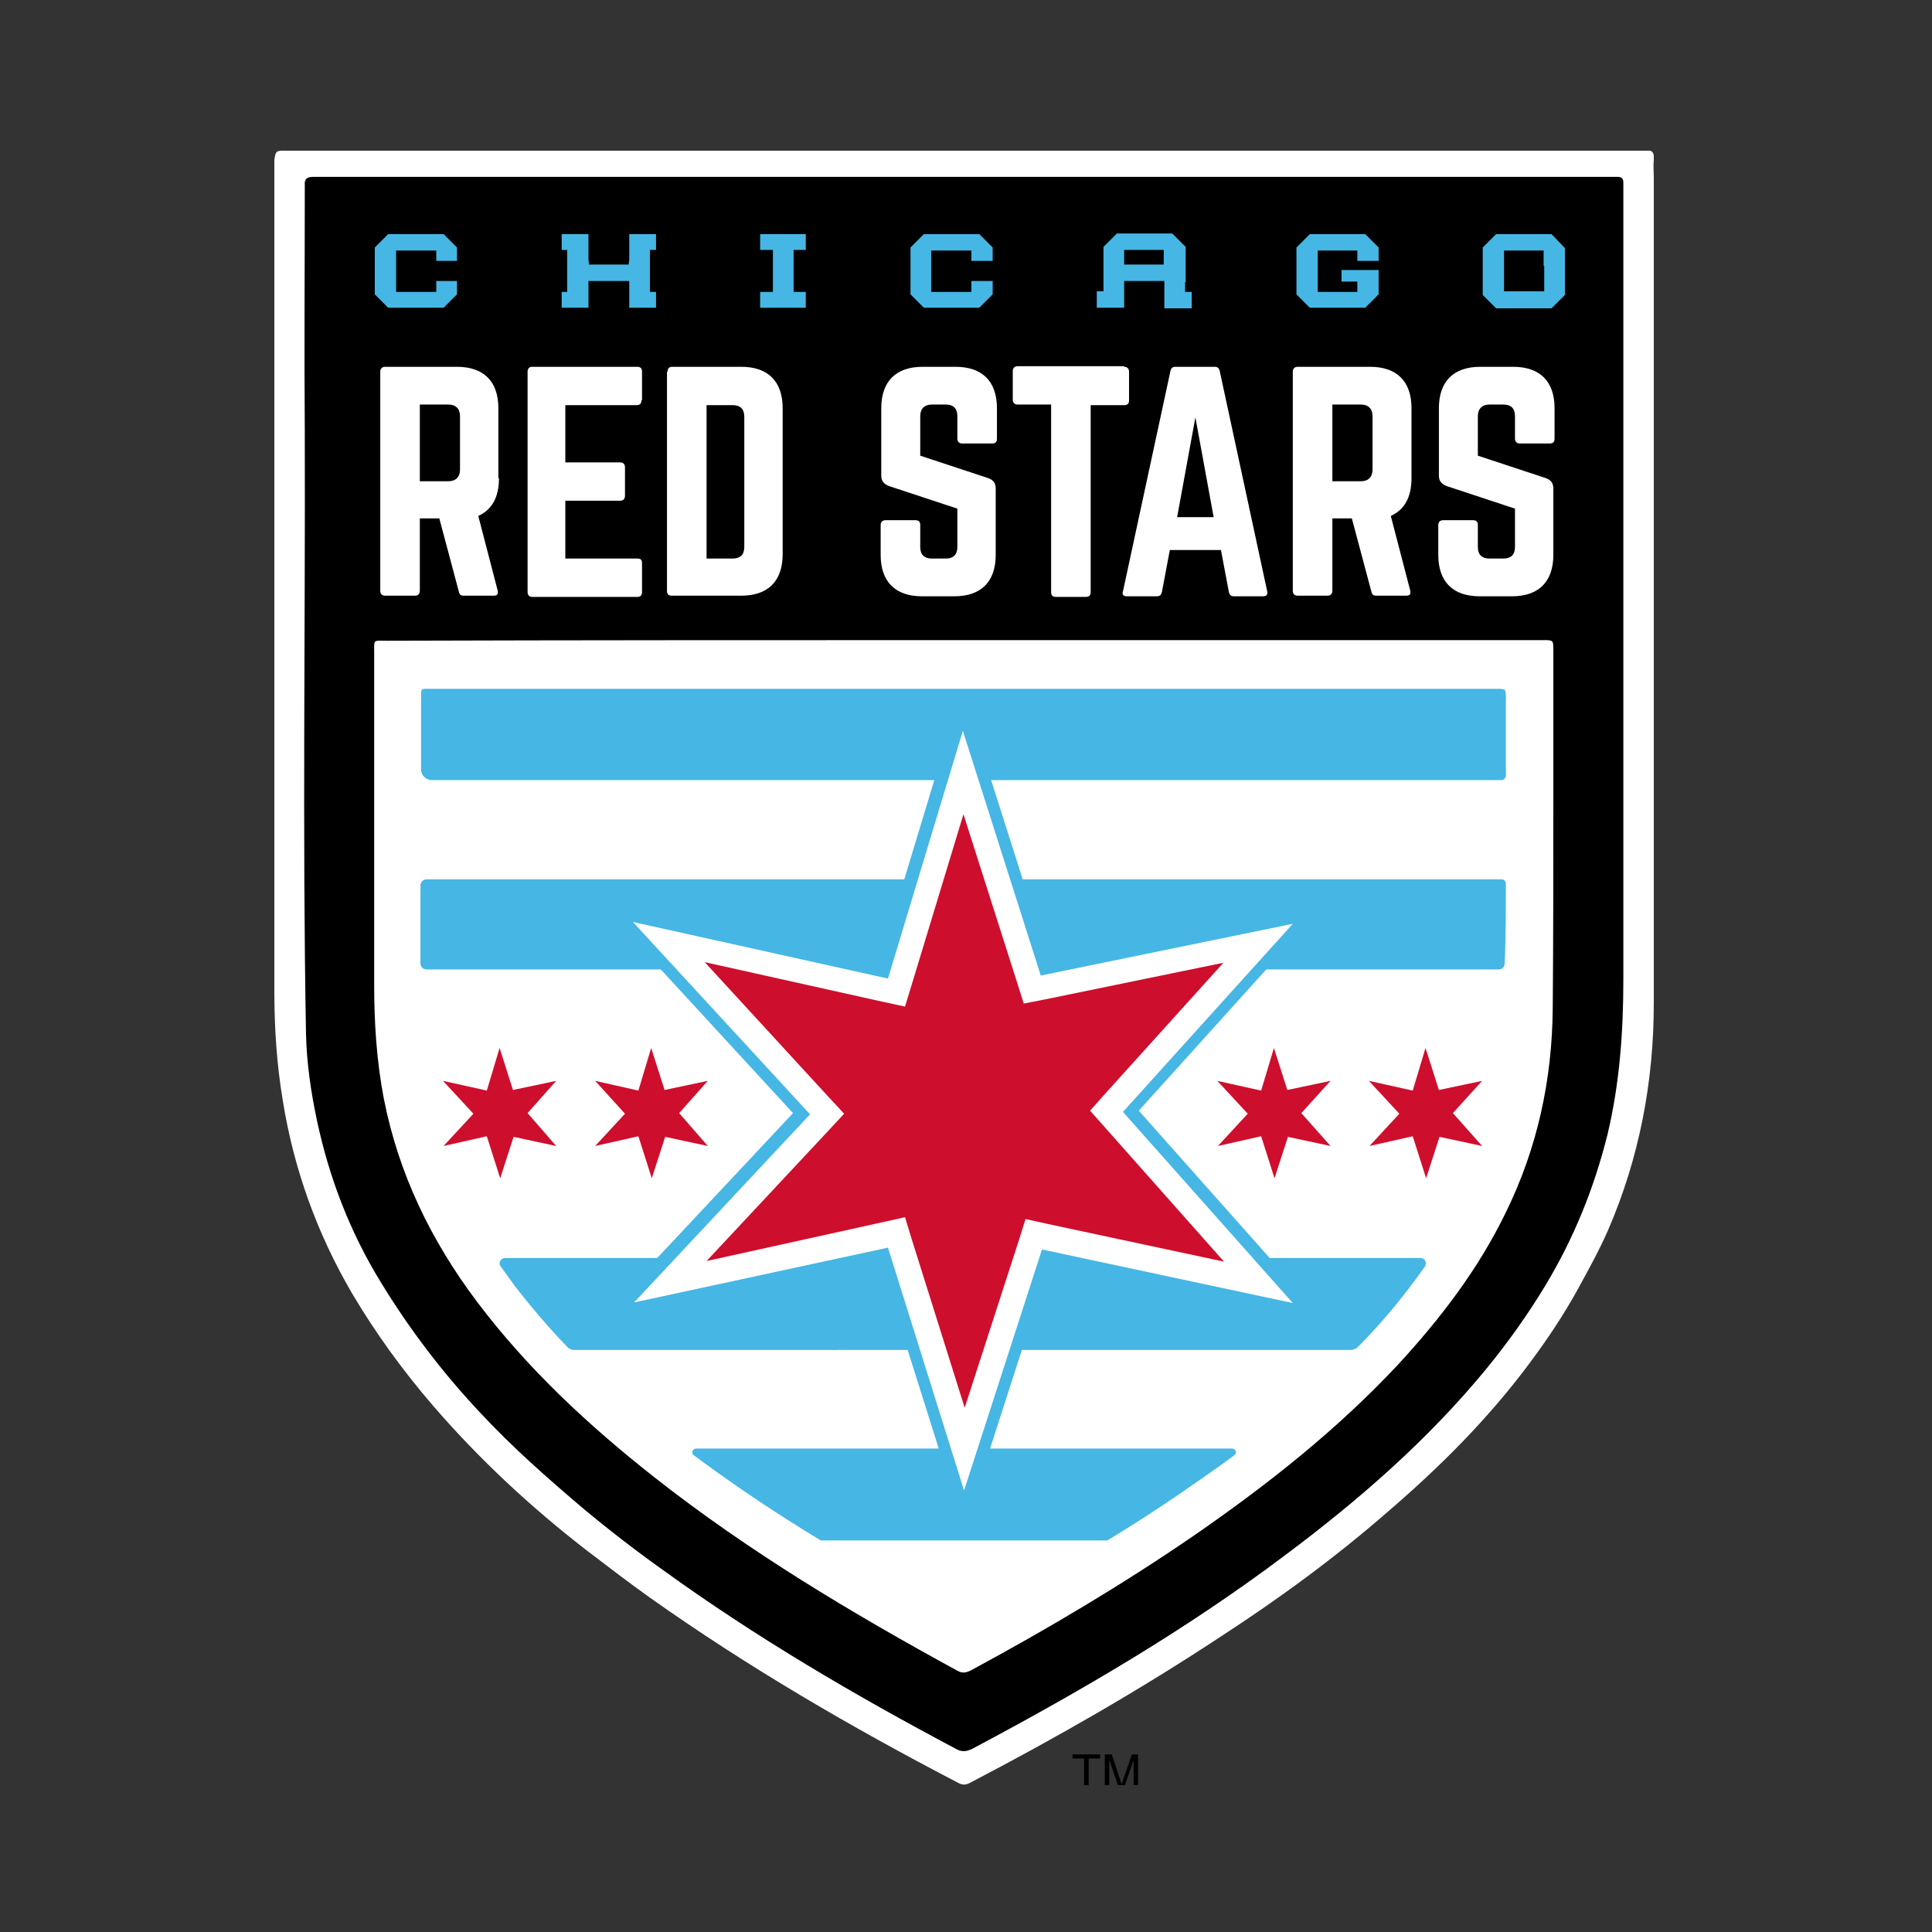 <svg width="500" height="500" viewBox="0 0 500 500" fill="none" xmlns="http://www.w3.org/2000/svg">
<rect x="0" y="0" width="500" height="500" fill="#333333" stroke="none"/>
<g clip-path="url(#clip0)">
<path d="M249.815 39C307.949 39 366.084 39 424.219 39C424.691 39 425.321 39 425.794 39C427.527 38.685 428.157 39.473 428 41.206C427.842 42.939 428 44.514 428 46.247C428 117.456 428 188.507 428 259.716C428 280.039 424.219 299.732 416.184 318.322C413.978 323.363 411.3 328.247 408.621 333.131C404.84 340.063 400.429 346.679 395.703 352.981C385.147 367.16 372.701 379.606 359.309 391.106C345.603 403.079 330.951 413.792 315.669 423.717C294.873 437.424 273.132 449.869 251.075 461.37C249.972 462 249.027 462 247.924 461.37C220.354 447.034 193.571 431.437 168.206 413.477C162.692 409.539 157.335 405.443 151.978 401.347C137.484 390.161 124.093 377.715 112.119 363.852C104.242 354.714 97.152 344.947 91.008 334.549C82.028 319.11 76.041 302.568 73.205 284.923C71.63 275.628 71 266.018 71 256.566C71 186.459 71 116.353 71 46.247C71 43.884 70.684 40.418 71.63 39.315C72.418 38.685 76.041 39 78.247 39C135.436 39 192.625 39 249.815 39Z" fill="white"/>
<path d="M249.815 45.774C305.428 45.774 360.885 45.774 416.499 45.774C417.286 45.774 418.074 45.774 418.704 45.774C419.649 45.774 420.122 46.247 420.122 47.192C420.122 47.98 420.122 48.768 420.122 49.398C420.122 117.456 420.122 185.514 420.122 253.415C420.122 266.963 419.177 280.354 416.026 293.588C412.56 307.452 407.361 320.37 399.956 332.658C395.387 340.22 390.346 347.31 384.674 354.241C369.392 372.831 351.432 388.428 332.211 402.764C306.846 421.827 279.591 437.739 251.705 452.548C250.13 453.335 248.869 453.493 247.294 452.548C221.141 438.684 195.619 423.717 171.672 406.388C164.582 401.346 157.65 395.99 151.033 390.476C141.738 382.599 132.6 374.564 124.25 365.584C114.482 355.187 105.975 344.001 98.57 331.87C90.535 318.794 85.179 304.773 82.028 289.964C80.452 282.56 79.349 274.998 79.192 267.436C78.247 215.447 79.034 163.458 78.877 111.469C78.719 90.831 78.877 70.193 78.877 49.555C78.877 49.083 78.877 48.453 78.877 47.98C78.719 46.247 79.507 45.774 81.082 45.774C83.13 45.774 85.179 45.774 87.227 45.774C141.423 45.774 195.619 45.774 249.815 45.774Z" fill="black"/>
<path d="M193.256 321.788C193.413 321.945 193.571 321.945 193.729 322.103V322.26C193.571 322.103 193.413 321.945 193.256 321.788Z" fill="#040505"/>
<path d="M211.059 289.65C211.216 286.656 211.374 283.506 212.161 280.355C212.477 279.252 212.792 279.094 213.737 280.04C216.415 283.033 218.936 286.026 221.614 288.862C222.244 289.65 222.402 290.122 221.614 290.91C218.778 293.903 216.1 296.897 213.422 299.89C212.477 300.835 212.319 300.205 212.161 299.417C211.374 296.424 211.216 293.116 211.059 289.65Z" fill="#F7F8F8"/>
<path d="M288.413 290.122C288.413 293.273 288.098 296.266 287.311 299.417C287.153 300.205 287.153 301.308 285.893 300.047C283.214 297.054 280.536 294.061 277.7 291.067C276.913 290.28 277.07 289.807 277.7 289.019C280.379 286.026 283.214 283.033 285.893 280.04C286.68 279.252 286.838 279.409 287.153 280.355C288.098 283.505 288.413 286.656 288.413 290.122Z" fill="#F7F8F8"/>
<path d="M129.134 123.758C129.134 128.799 127.243 131.95 123.777 133.525L128.819 152.903C128.976 153.848 128.661 154.163 127.716 154.163H119.996C119.208 154.163 118.893 153.848 118.736 153.061L113.694 134.156H108.653V152.903C108.653 153.691 108.18 154.163 107.392 154.163H99.672C98.885 154.163 98.412 153.691 98.412 152.903V96.188C98.412 95.4 98.885 94.928 99.672 94.928H118.263C125.195 94.928 128.976 98.709 128.976 105.641V123.758H129.134ZM116.057 124.546C117.948 124.546 119.051 123.443 119.051 121.552V107.689C119.051 105.798 117.948 104.695 116.057 104.695H108.653V124.546H116.057Z" fill="white"/>
<path d="M165.999 103.593C165.999 104.38 165.684 104.853 164.739 104.853H146.306V119.662H160.485C161.273 119.662 161.745 120.134 161.745 120.922V128.327C161.745 129.114 161.273 129.587 160.485 129.587H146.306V144.553H164.896C165.842 144.553 166.157 144.869 166.157 145.814V153.218C166.157 154.006 165.842 154.479 164.896 154.479H137.641C137.011 154.479 136.538 154.006 136.538 153.218V96.188C136.538 95.4 137.011 94.928 137.641 94.928H164.896C165.842 94.928 166.157 95.4 166.157 96.188V103.593H165.999Z" fill="white"/>
<path d="M172.774 96.188C172.774 95.4 173.089 94.928 174.034 94.928H191.837C198.769 94.928 202.55 98.709 202.55 105.641V143.451C202.55 150.382 198.769 154.163 191.837 154.163H173.877C173.089 154.163 172.616 153.848 172.616 152.903V96.188H172.774ZM189.631 144.553C191.522 144.553 192.625 143.608 192.625 141.56V107.846C192.625 105.798 191.522 104.853 189.631 104.853H182.857V144.553H189.631Z" fill="white"/>
<path d="M247.293 94.928C254.225 94.928 258.006 98.709 258.006 105.641V113.518C258.006 114.305 257.691 114.778 256.746 114.778H249.026C248.239 114.778 247.766 114.305 247.766 113.518V107.689C247.766 105.798 246.821 104.695 244.773 104.695H241.149C239.258 104.695 238.156 105.798 238.156 107.689V117.929L255.801 123.758C257.061 124.231 257.691 125.018 257.691 126.436V143.608C257.691 150.54 253.91 154.321 246.978 154.321H238.628C231.696 154.321 227.915 150.54 227.915 143.608V135.889C227.915 135.101 228.388 134.628 229.175 134.628H236.895C237.683 134.628 238.156 134.943 238.156 135.889V141.56C238.156 143.608 239.258 144.553 241.149 144.553H244.773C246.663 144.553 247.766 143.608 247.766 141.56V131.635L230.121 125.806C228.86 125.333 228.073 124.546 228.073 123.128V105.641C228.073 98.709 231.854 94.928 238.786 94.928H247.293Z" fill="white"/>
<path d="M290.934 94.928C291.721 94.928 292.194 95.4 292.194 96.188V103.592C292.194 104.38 291.879 104.853 290.934 104.853H282.268V153.218C282.268 154.006 281.953 154.478 281.008 154.478H273.288C272.501 154.478 272.028 154.163 272.028 153.218V104.695H263.363C262.575 104.695 262.103 104.223 262.103 103.435V96.03C262.103 95.243 262.575 94.77 263.363 94.77H290.934V94.928Z" fill="white"/>
<path d="M319.292 154.321C318.661 154.321 318.189 154.006 318.031 153.218L315.983 142.348H302.749L300.701 153.218C300.544 153.848 300.229 154.321 299.441 154.321H291.564C290.776 154.321 290.303 153.848 290.618 153.061L302.907 96.031C303.064 95.243 303.537 94.928 304.167 94.928H314.408C315.038 94.928 315.511 95.243 315.668 96.031L327.957 153.061C328.114 153.848 327.799 154.321 326.854 154.321H319.292ZM309.366 108.004L304.64 133.841H314.093L309.366 108.004Z" fill="white"/>
<path d="M365.296 123.758C365.296 128.799 363.405 131.95 359.939 133.525L364.981 152.903C365.138 153.848 364.823 154.163 363.878 154.163H356.158C355.37 154.163 355.055 153.848 354.898 153.061L349.856 134.156H344.815V152.903C344.815 153.691 344.342 154.163 343.554 154.163H335.835C335.047 154.163 334.574 153.691 334.574 152.903V96.188C334.574 95.4 335.047 94.928 335.835 94.928H354.583C361.515 94.928 365.296 98.709 365.296 105.641V123.758ZM352.219 124.546C354.11 124.546 355.213 123.443 355.213 121.552V107.689C355.213 105.798 354.11 104.695 352.219 104.695H344.815V124.546H352.219Z" fill="white"/>
<path d="M391.606 94.928C398.538 94.928 402.319 98.709 402.319 105.641V113.518C402.319 114.305 402.004 114.778 401.059 114.778H393.339C392.551 114.778 392.078 114.305 392.078 113.518V107.689C392.078 105.798 391.133 104.695 389.085 104.695H385.461C383.571 104.695 382.468 105.798 382.468 107.689V117.929L400.113 123.758C401.374 124.231 402.004 125.018 402.004 126.436V143.608C402.004 150.54 398.223 154.321 391.291 154.321H382.941C376.009 154.321 372.228 150.54 372.228 143.608V135.889C372.228 135.101 372.7 134.628 373.488 134.628H381.208C381.995 134.628 382.468 134.943 382.468 135.889V141.56C382.468 143.608 383.571 144.553 385.461 144.553H389.085C390.976 144.553 392.078 143.608 392.078 141.56V131.635L374.433 125.806C373.173 125.333 372.385 124.546 372.385 123.128V105.641C372.385 98.709 376.166 94.928 383.098 94.928H391.606Z" fill="white"/>
<path d="M249.185 165.664C298.654 165.664 348.124 165.664 397.593 165.664C398.224 165.664 398.854 165.664 399.484 165.664C402.005 165.664 402.005 165.664 402.005 168.342C402.005 180.946 402.005 193.549 402.005 206.152C402.005 224.427 402.005 242.702 401.847 260.977C401.69 279.409 397.909 297.054 389.716 313.753C382.627 328.405 372.859 341.166 361.83 353.139C346.076 369.996 328.116 384.175 309.21 397.251C290.62 410.012 271.241 421.512 251.39 432.225C250.13 432.855 249.185 433.17 247.767 432.382C220.354 417.416 193.729 401.504 169.309 382.284C152.294 368.893 136.539 354.242 123.463 336.912C111.489 321 103.139 303.671 99.358 284.451C97.468 274.683 96.838 264.758 96.838 254.99C96.838 226.475 96.838 197.803 96.838 169.288C96.838 169.13 96.838 169.13 96.838 168.972C96.838 165.349 96.522 165.822 99.989 165.822C149.773 165.664 199.558 165.664 249.185 165.664Z" fill="white"/>
<path d="M168.522 271.217L171.988 282.087L183.173 279.724L175.769 288.074L183.173 296.581L172.145 294.218L168.679 304.931L165.213 294.06L154.027 296.581L161.747 288.231L154.027 279.724L165.213 282.245L168.522 271.217Z" fill="#CE0E2D"/>
<path d="M129.292 271.217L132.758 282.087L143.944 279.724L136.54 288.074L143.944 296.581L132.916 294.218L129.45 304.931L125.984 294.06L114.798 296.581L122.518 288.231L114.641 279.724L125.984 282.245L129.292 271.217Z" fill="#CE0E2D"/>
<path d="M368.92 271.217L372.386 282.087L383.572 279.724L376.01 288.074L383.572 296.581L372.544 294.218L369.078 304.931L365.612 294.06L354.426 296.581L362.146 288.231L354.269 279.724L365.612 282.245L368.92 271.217Z" fill="#CE0E2D"/>
<path d="M329.691 271.217L333.157 282.087L344.343 279.724L336.78 288.074L344.343 296.581L333.314 294.218L329.848 304.931L326.382 294.06L315.197 296.581L322.916 288.231L315.039 279.724L326.382 282.245L329.691 271.217Z" fill="#CE0E2D"/>
<path d="M389.716 228.68C389.716 228.05 389.243 227.578 388.613 227.578C382.469 227.578 352.377 227.578 337.095 227.578C324.964 227.578 312.833 227.578 300.544 227.578C287.468 227.578 213.264 227.578 212.634 227.578C195.146 227.578 177.501 227.578 160.013 227.578C143.471 227.578 126.928 227.578 110.386 227.578C109.441 227.578 108.811 228.365 108.811 229.153C108.811 235.927 108.811 242.544 108.811 249.318C108.811 250.264 109.598 250.894 110.386 250.894C117.476 250.894 124.723 250.894 131.812 250.894C136.224 250.894 140.635 250.894 144.889 250.894C144.731 250.894 144.731 250.894 144.889 250.894C150.245 250.894 163.637 250.894 181.282 250.894C183.015 250.894 184.59 250.894 186.323 250.894C186.481 250.894 186.481 250.894 186.638 250.894C251.39 250.894 366.084 250.894 384.832 250.894C385.777 250.894 386.722 250.894 387.825 250.894C388.77 250.894 389.401 250.264 389.401 249.318C389.716 243.804 389.716 232.304 389.716 228.68Z" fill="#46B6E4"/>
<path d="M186.324 325.569C186.008 325.569 185.693 325.569 185.378 325.569C167.103 325.569 148.985 325.569 130.71 325.569C129.607 325.569 128.819 326.829 129.607 327.774C130.867 329.507 131.97 331.083 133.23 332.816C137.642 338.487 142.211 343.844 147.095 348.885C147.41 349.043 147.725 349.2 148.197 349.358C159.068 349.358 169.939 349.358 180.809 349.358C190.262 349.358 199.873 349.358 209.325 349.358C210.586 349.358 212.634 349.358 215.47 349.358C215.785 349.358 216.1 349.515 216.257 349.358C240.047 349.358 307.792 349.358 317.402 349.358C328.273 349.358 339.144 349.358 350.014 349.358C350.329 349.2 350.802 349.043 351.117 348.885C351.59 348.412 352.062 347.94 352.535 347.467C358.522 341.323 363.878 334.706 368.762 327.774C369.392 326.829 368.762 325.569 367.659 325.569C339.774 325.569 234.69 325.569 186.324 325.569Z" fill="#46B6E4"/>
<path d="M388.456 201.898C389.244 201.898 389.716 201.268 389.716 200.638C389.716 197.015 389.716 186.459 389.716 180.63C389.716 178.267 389.716 178.267 387.353 178.267C386.723 178.267 386.25 178.267 385.62 178.267C340.089 178.267 294.558 178.267 249.185 178.267C203.339 178.267 157.651 178.267 111.805 178.267C108.654 178.267 108.969 177.952 108.969 181.103C108.969 181.26 108.969 181.26 108.969 181.418C108.969 187.247 108.969 193.234 108.969 199.063C108.969 200.638 110.229 201.898 111.805 201.898C200.661 201.898 371.914 201.898 388.456 201.898Z" fill="#46B6E4"/>
<path d="M250.918 374.879C227.286 374.879 203.654 374.879 180.179 374.879C179.234 374.879 178.761 376.14 179.549 376.612C190.105 384.489 200.975 391.736 212.161 398.511C212.319 398.668 212.476 398.668 212.634 398.668C237.211 398.668 261.788 398.668 286.365 398.668C286.523 398.668 286.681 398.668 286.838 398.511C292.825 394.887 298.654 391.106 304.483 387.168C309.525 383.702 314.566 380.236 319.45 376.612C320.238 375.982 319.765 374.879 318.82 374.879C296.133 374.879 273.447 374.879 250.918 374.879Z" fill="#46B6E4"/>
<path d="M229.49 322.89L163.321 337.227L209.167 288.231L163.006 238.133L229.49 252.784L249.026 188.192L269.507 252.154L334.889 238.605L290.776 287.601L334.889 337.227L269.822 323.205L249.499 386.222L229.49 322.89Z" fill="#CE0E2D"/>
<path d="M249.184 197.96L267.459 255.463L326.697 243.174L286.838 287.444L326.697 332.343L267.775 319.74L249.499 376.455L231.539 319.425L171.829 332.501L213.106 288.231L171.356 243.017L231.381 256.25L249.184 197.96ZM249.027 178.267L243.512 196.227L227.443 249.318L172.774 237.188L154.656 233.092L167.26 246.798L205.229 288.074L167.575 328.247L154.814 341.953L173.089 338.015L227.6 326.199L243.985 378.188L249.499 395.675L255.171 378.188L271.871 326.356L325.594 337.857L342.924 341.638L331.108 328.404L294.715 287.444L331.108 247.113L343.082 233.879L325.594 237.503L271.398 248.688L254.698 196.227L249.027 178.267Z" fill="#46B6E4"/>
<path d="M249.342 210.72L263.206 254.202L264.939 259.716L270.61 258.613L316.614 249.161L285.892 283.19L282.111 287.443L285.892 291.697L316.771 326.514L271.083 316.746L265.411 315.486L263.678 321L249.657 364.324L235.95 320.685L234.217 315.013L228.545 316.274L182.857 326.356L214.366 292.642L218.463 288.231L214.366 283.82L182.384 249.003L228.388 259.243L234.217 260.504L235.95 254.832L249.342 210.72ZM249.184 189.137L229.806 253.257L163.794 238.605L209.64 288.389L164.109 337.069L229.806 322.89L249.499 385.75L269.665 323.363L334.574 337.227L290.619 287.758L334.574 239.078L269.35 252.469L249.184 189.137Z" fill="white"/>
<path d="M112.907 60.584H112.592H102.667H102.509H100.461L96.995 64.049V65.94V67.358V72.872V74.29V76.18L100.461 79.646H102.509H102.667H112.592H112.907H114.798L118.264 76.18V74.29V72.714H112.907V75.55H112.592H102.667H102.509V72.872V71.139V69.091V67.358V64.837H102.667H112.592H112.907V67.515H118.264V65.94V64.049L114.798 60.584H112.907Z" fill="#46B6E4"/>
<path d="M251.39 60.584H251.233H241.307H240.992H239.102L235.636 64.049V65.94V67.358V72.872V74.29V76.18L239.102 79.646H240.992H241.307H251.233H251.39H253.438L256.904 76.18V74.29V72.714H251.39V75.55H251.233H241.307H240.992V72.872V71.139V69.091V67.358V64.837H241.307H251.233H251.39V67.515H256.904V65.94V64.049L253.438 60.584H251.39Z" fill="#46B6E4"/>
<path d="M162.85 60.584V64.68V67.2L162.692 68.461H152.452L152.294 67.2V64.68V60.584H146.78H145.362V64.68H146.78V75.55H145.362V79.646H146.78H152.294V74.29V72.714H160.644H162.85V74.29V79.646H168.207H169.782V75.55H168.207V64.68H169.782V60.584H168.207H162.85Z" fill="#46B6E4"/>
<path d="M205.387 60.584H200.03H197.194H196.722V64.68H197.194H200.03V75.55H197.194H196.722V79.646H197.194H208.223H208.538V75.55H208.223H205.387V64.68H208.223H208.538V60.584H208.223H205.387Z" fill="#46B6E4"/>
<path d="M306.846 73.029V67.515V65.94V63.892L303.38 60.426H301.332H301.175H291.249H291.092H289.044L285.578 63.892V65.94V71.611V72.872V75.392H283.845V79.646H288.886H290.934V75.392V73.659V72.714H301.332V74.29V79.803H303.38H308.422V75.55H306.689V73.029H306.846ZM301.332 68.46H290.934V67.83V64.679H291.092H301.017H301.175V67.358V68.46H301.332Z" fill="#46B6E4"/>
<path d="M401.532 60.584H399.484H399.327H389.401H389.244H387.196L383.729 64.049V66.097V67.358V73.029V74.29V76.338L387.196 79.804H389.244H389.401H399.327H399.484H401.532L404.998 76.338V75.55V74.29V71.611V68.933V66.255V64.995V64.207L401.532 60.584ZM399.642 68.776V71.454V75.392H399.484H389.559H389.244V72.872V71.139V69.091V67.358V64.837H389.401H399.327H399.484V68.776H399.642Z" fill="#46B6E4"/>
<path d="M351.275 60.584H351.118H341.192H341.035H338.987L335.521 64.049V65.94V67.358V74.132V74.29V76.18L338.987 79.646H341.035H341.192H351.118H351.275H353.323L356.789 76.18V74.29V72.872V71.454V69.879H347.179V72.872H351.275V75.55H351.118H341.192H341.035V74.132V72.399V67.83V67.358V64.837H341.192H351.118H351.275V67.515H356.789V65.94V64.049L353.323 60.584H351.275Z" fill="#46B6E4"/>
<path d="M280.546 463.059V455.102H277.573V454.037H284.724V455.102H281.74V463.059H280.546Z" fill="black"/>
<path d="M285.918 463.059V454.037H287.715L289.851 460.425C290.048 461.02 290.191 461.465 290.282 461.76C290.384 461.432 290.544 460.95 290.762 460.314L292.922 454.037H294.528V463.059H293.377V455.508L290.755 463.059H289.678L287.069 455.379V463.059H285.918Z" fill="black"/>
</g>
<defs>
<clipPath id="clip0">
<rect width="357" height="423" fill="white" transform="translate(71 39)"/>
</clipPath>
</defs>
</svg>
